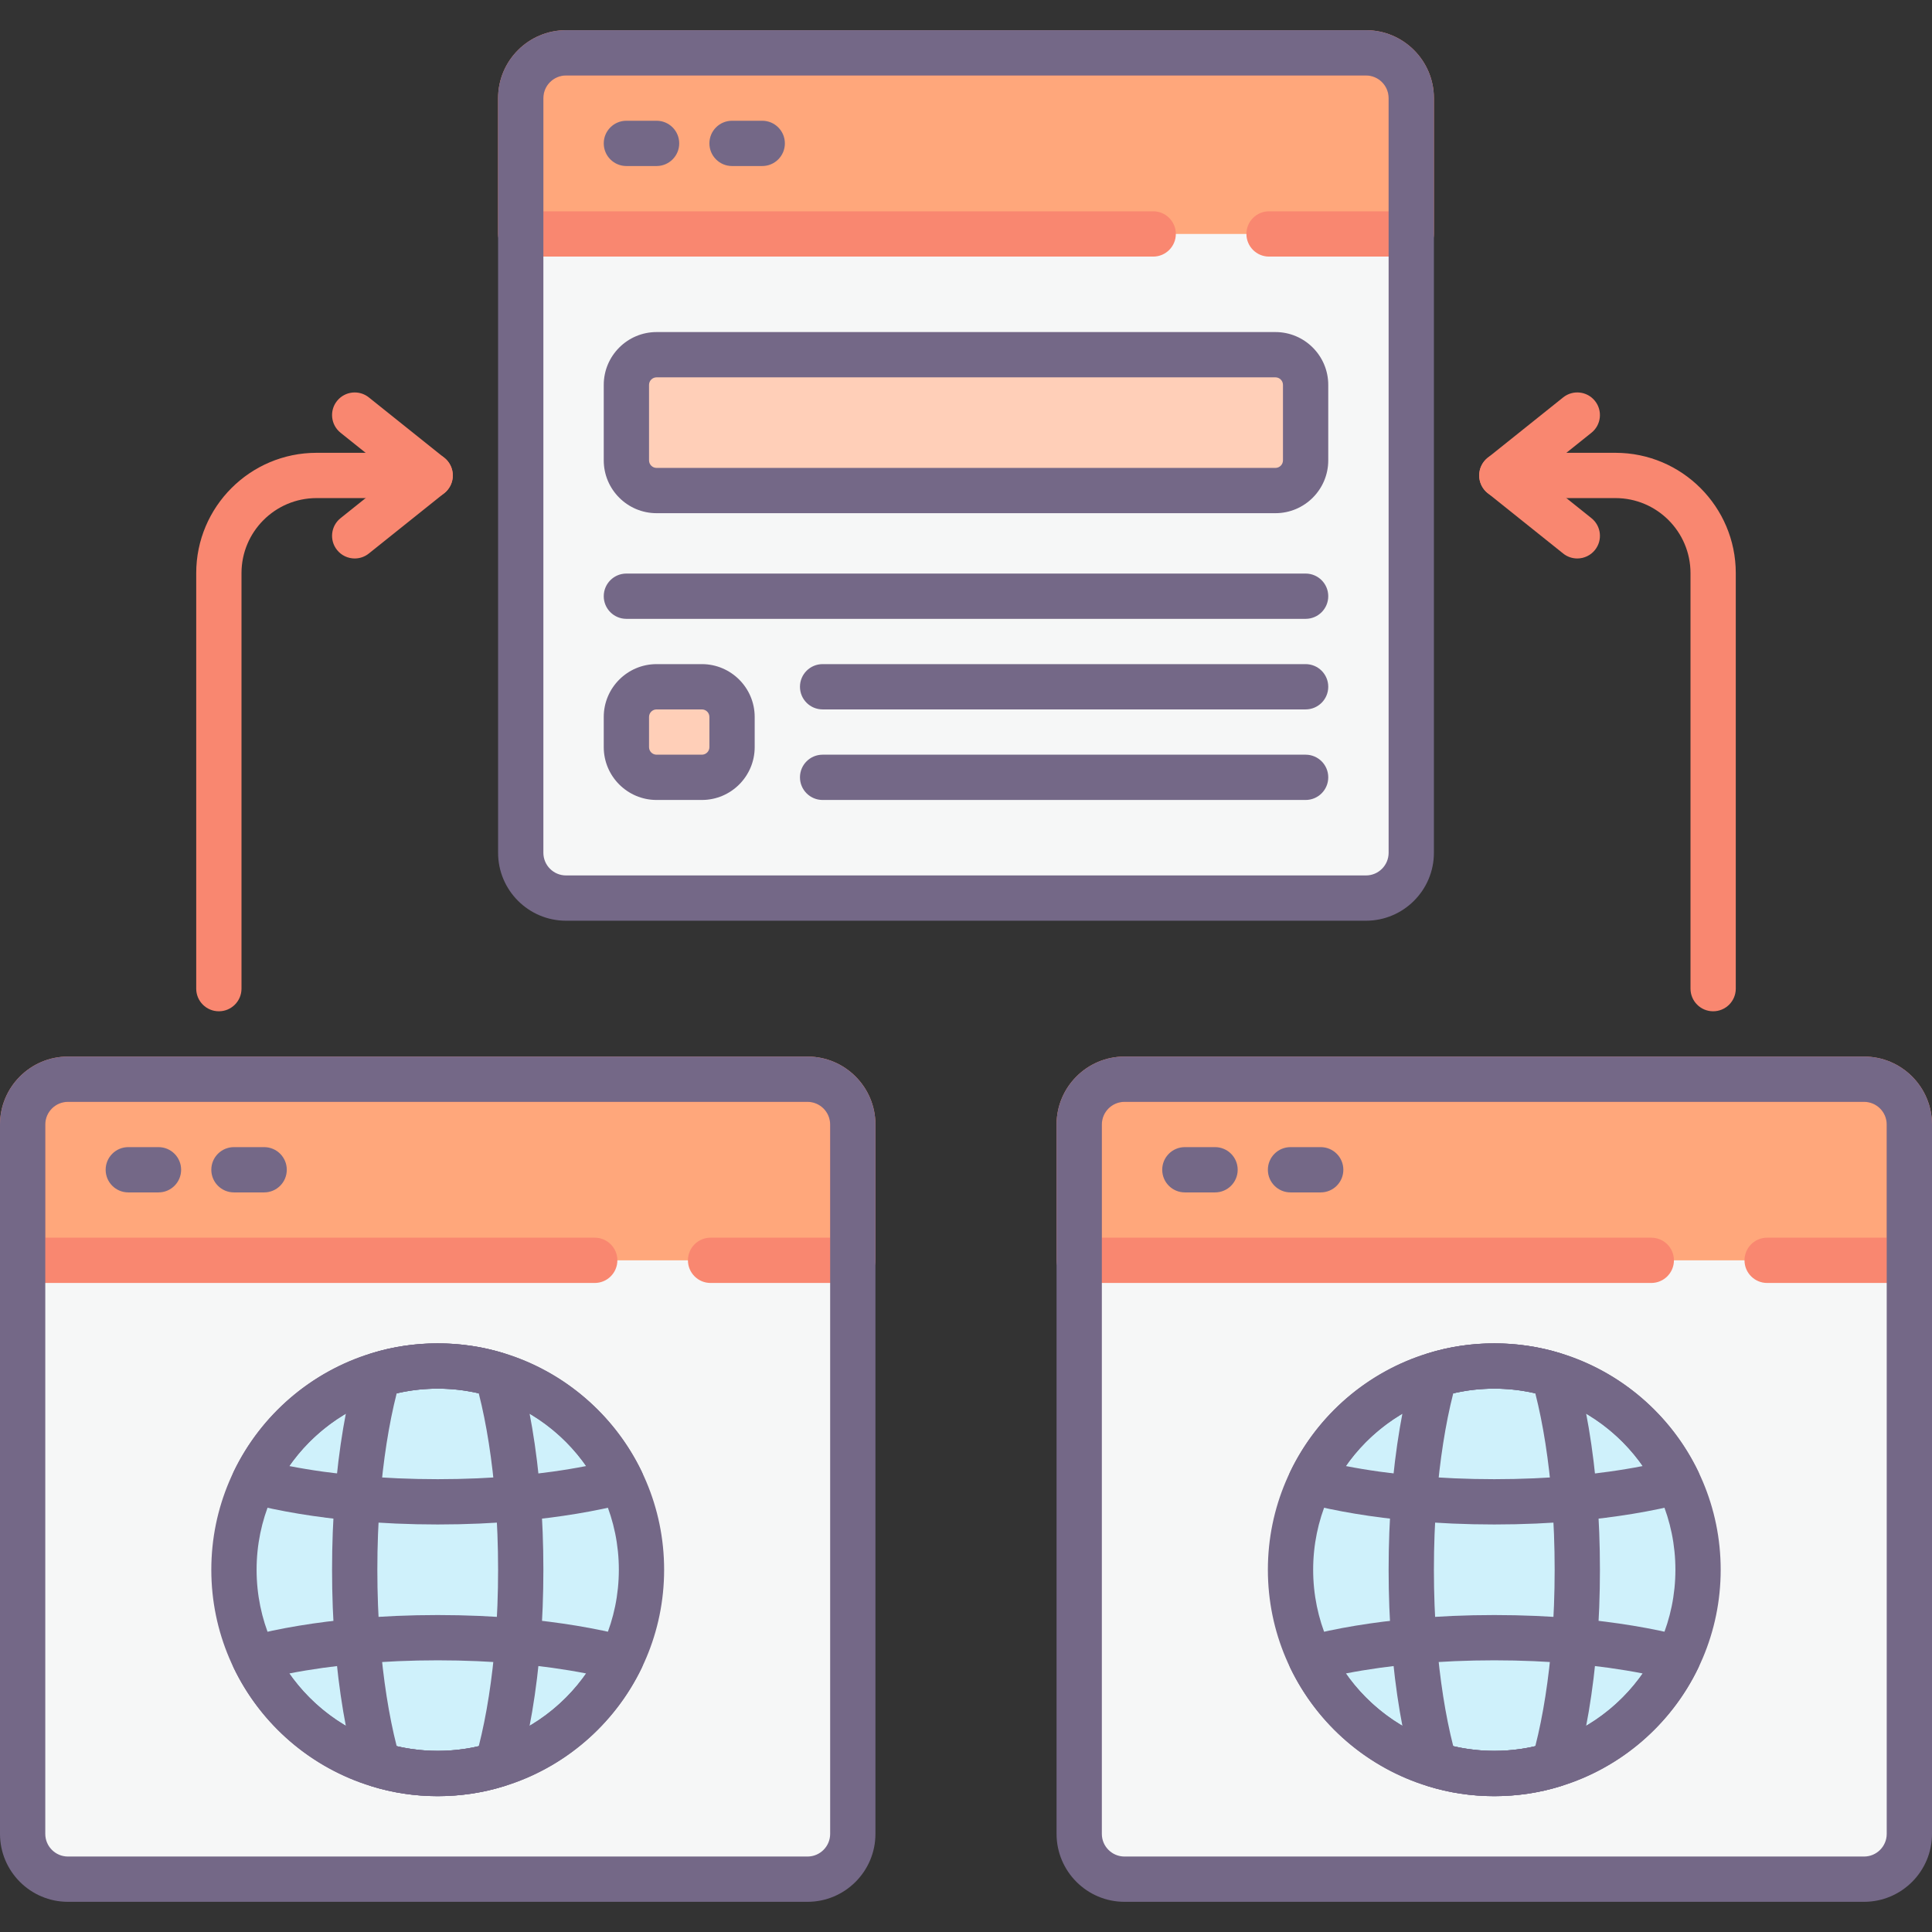 <svg xmlns="http://www.w3.org/2000/svg" xmlns:xlink="http://www.w3.org/1999/xlink" id="Layer_1" x="0px" y="0px" viewBox="0 0 128 128" style="enable-background:new 0 0 128 128;" xml:space="preserve"><rect x="0" y="0" width="128" height="128" fill="#333333" stroke="none"/><style type="text/css">	.st0{fill:#CFF1FB;}	.st1{fill:#91DEF5;}	.st2{fill:#F6F7F7;}	.st3{fill:#FFCFB8;}	.st4{fill:#FFA77B;}	.st5{fill:#E9EAEB;}	.st6{fill:#746887;}	.st7{fill:#F98770;}	.st8{fill:#9B9B9B;}	.st9{fill:#FFDDCF;}	.st10{fill:#FFFFFF;}	.st11{fill:#B7B7B7;}	.st12{fill:#FFBC99;}	.st13{fill:#DBDCDE;}	.st14{fill:#FECFBA;}	.st15{fill:#D0F1FA;}	.st16{fill:#FDA77F;}	.st17{fill:#94DEF4;}</style><g></g><g>	<g>		<g>			<path class="st2" d="M93.5,6.5v50c0,1.66-1.34,3-3,3h-53c-1.66,0-3-1.34-3-3v-50c0-1.66,1.34-3,3-3h53    C92.16,3.5,93.5,4.84,93.5,6.5z"></path>		</g>		<g>			<path class="st4" d="M93.5,6.5v9h-59v-9c0-1.66,1.34-3,3-3h53C92.16,3.5,93.5,4.84,93.5,6.5z"></path>		</g>		<g>			<path class="st2" d="M56.5,74.5v47c0,1.66-1.34,3-3,3h-49c-1.66,0-3-1.34-3-3v-47c0-1.66,1.34-3,3-3h49    C55.16,71.5,56.5,72.84,56.5,74.5z"></path>		</g>		<g>			<path class="st2" d="M126.5,74.5v47c0,1.66-1.34,3-3,3h-49c-1.66,0-3-1.34-3-3v-47c0-1.66,1.34-3,3-3h49    C125.16,71.5,126.5,72.84,126.5,74.5z"></path>		</g>		<g>			<circle class="st0" cx="99" cy="104" r="13.5"></circle>		</g>		<g>			<path class="st4" d="M126.5,74.5v9h-55v-9c0-1.66,1.34-3,3-3h49C125.16,71.5,126.5,72.84,126.5,74.5z"></path>		</g>		<g>			<circle class="st0" cx="29" cy="104" r="13.5"></circle>		</g>		<g>			<path class="st4" d="M56.5,74.5v9h-55v-9c0-1.66,1.34-3,3-3h49C55.16,71.5,56.5,72.84,56.5,74.5z"></path>		</g>		<g>			<path class="st3" d="M84.5,32.5h-41c-1.105,0-2-0.895-2-2v-5c0-1.105,0.895-2,2-2h41c1.105,0,2,0.895,2,2v5    C86.5,31.605,85.605,32.5,84.5,32.5z"></path>		</g>		<g>			<path class="st3" d="M46.5,51.5h-3c-1.105,0-2-0.895-2-2v-2c0-1.105,0.895-2,2-2h3c1.105,0,2,0.895,2,2v2    C48.5,50.605,47.605,51.5,46.5,51.5z"></path>		</g>	</g>	<g>		<g>			<path class="st7" d="M93.5,17h-9.422c-0.829,0-1.5-0.671-1.5-1.5s0.671-1.5,1.5-1.5H92V6.5C92,5.673,91.327,5,90.5,5h-53    C36.673,5,36,5.673,36,6.5V14h40.402c0.829,0,1.5,0.671,1.5,1.5s-0.671,1.5-1.5,1.5H34.5c-0.829,0-1.5-0.671-1.5-1.5v-9    C33,4.019,35.019,2,37.5,2h53C92.981,2,95,4.019,95,6.5v9C95,16.329,94.329,17,93.5,17z"></path>		</g>		<g>			<path class="st7" d="M126.5,85h-9.422c-0.829,0-1.5-0.671-1.5-1.5s0.671-1.5,1.5-1.5H125v-7.5c0-0.827-0.673-1.5-1.5-1.5h-49    c-0.827,0-1.5,0.673-1.5,1.5V82h36.402c0.829,0,1.5,0.671,1.5,1.5s-0.671,1.5-1.5,1.5H71.5c-0.829,0-1.5-0.671-1.5-1.5v-9    c0-2.481,2.019-4.5,4.5-4.5h49c2.481,0,4.5,2.019,4.5,4.5v9C128,84.329,127.329,85,126.5,85z"></path>		</g>		<g>			<path class="st7" d="M56.5,85h-9.422c-0.829,0-1.5-0.671-1.5-1.5s0.671-1.5,1.5-1.5H55v-7.5c0-0.827-0.673-1.5-1.5-1.5h-49    C3.673,73,3,73.673,3,74.5V82h36.402c0.829,0,1.5,0.671,1.5,1.5s-0.671,1.5-1.5,1.5H1.5C0.671,85,0,84.329,0,83.5v-9    C0,72.019,2.019,70,4.5,70h49c2.481,0,4.5,2.019,4.5,4.5v9C58,84.329,57.329,85,56.5,85z"></path>		</g>		<g>			<path class="st6" d="M90.5,61h-53c-2.481,0-4.5-2.019-4.5-4.5v-50C33,4.019,35.019,2,37.5,2h53C92.981,2,95,4.019,95,6.5v50    C95,58.981,92.981,61,90.5,61z M37.5,5C36.673,5,36,5.673,36,6.5v50c0,0.827,0.673,1.5,1.5,1.5h53c0.827,0,1.5-0.673,1.5-1.5v-50    C92,5.673,91.327,5,90.5,5H37.5z"></path>		</g>		<g>			<path class="st6" d="M43.5,11h-2c-0.829,0-1.5-0.671-1.5-1.5S40.671,8,41.5,8h2C44.329,8,45,8.671,45,9.5S44.329,11,43.5,11z"></path>		</g>		<g>			<path class="st6" d="M50.5,11h-2c-0.829,0-1.5-0.671-1.5-1.5S47.671,8,48.5,8h2C51.329,8,52,8.671,52,9.5S51.329,11,50.5,11z"></path>		</g>		<g>			<path class="st6" d="M123.5,126h-49c-2.481,0-4.5-2.019-4.5-4.5v-47c0-2.481,2.019-4.5,4.5-4.5h49c2.481,0,4.5,2.019,4.5,4.5v47    C128,123.981,125.981,126,123.5,126z M74.5,73c-0.827,0-1.5,0.673-1.5,1.5v47c0,0.827,0.673,1.5,1.5,1.5h49    c0.827,0,1.5-0.673,1.5-1.5v-47c0-0.827-0.673-1.5-1.5-1.5H74.5z"></path>		</g>		<g>			<path class="st6" d="M80.5,79h-2c-0.829,0-1.5-0.671-1.5-1.5s0.671-1.5,1.5-1.5h2c0.829,0,1.5,0.671,1.5,1.5S81.329,79,80.5,79z"></path>		</g>		<g>			<path class="st6" d="M87.5,79h-2c-0.829,0-1.5-0.671-1.5-1.5s0.671-1.5,1.5-1.5h2c0.829,0,1.5,0.671,1.5,1.5S88.329,79,87.5,79z"></path>		</g>		<g>			<g>				<path class="st6" d="M99,119c-8.271,0-15-6.729-15-15s6.729-15,15-15s15,6.729,15,15S107.271,119,99,119z M99,92     c-6.617,0-12,5.383-12,12s5.383,12,12,12s12-5.383,12-12S105.617,92,99,92z"></path>			</g>			<g>				<path class="st6" d="M99,119c-1.51,0-2.986-0.221-4.386-0.658c-0.48-0.15-0.854-0.531-0.994-1.014     c-0.684-2.356-1.18-5.289-1.435-8.479C92.062,107.306,92,105.675,92,104c0-1.675,0.062-3.307,0.185-4.849     c0.255-3.19,0.751-6.123,1.435-8.479c0.14-0.483,0.514-0.864,0.994-1.014c2.801-0.873,5.972-0.873,8.772,0     c0.48,0.15,0.854,0.531,0.994,1.014c0.684,2.356,1.18,5.289,1.435,8.479c0.123,1.543,0.185,3.174,0.185,4.85     c0,1.675-0.062,3.306-0.185,4.849c-0.255,3.19-0.751,6.123-1.435,8.479c-0.14,0.483-0.514,0.864-0.994,1.014     C101.986,118.779,100.51,119,99,119z M102.94,116.91h0.01H102.94z M96.282,115.69c1.754,0.412,3.682,0.412,5.436,0     c0.516-2.02,0.896-4.447,1.107-7.08c0.116-1.463,0.175-3.015,0.175-4.61c0-1.596-0.059-3.148-0.175-4.611     c-0.21-2.632-0.591-5.059-1.107-7.079c-1.754-0.412-3.682-0.412-5.436,0c-0.516,2.02-0.896,4.447-1.107,7.08     C95.059,100.852,95,102.404,95,104c0,1.596,0.059,3.147,0.175,4.611C95.386,111.243,95.766,113.67,96.282,115.69z"></path>			</g>			<g>				<path class="st6" d="M99,119c-1.51,0-2.986-0.221-4.386-0.658c-3.983-1.208-7.314-4.063-9.126-7.833     c-0.194-0.404-0.197-0.874-0.009-1.28c0.188-0.407,0.548-0.708,0.982-0.821c2.044-0.535,4.495-0.94,7.085-1.173     c3.51-0.312,7.399-0.312,10.907,0c2.592,0.233,5.042,0.638,7.086,1.173c0.434,0.113,0.793,0.415,0.982,0.821     c0.188,0.406,0.185,0.876-0.009,1.28c-1.812,3.769-5.143,6.625-9.137,7.836C101.986,118.779,100.51,119,99,119z M89.163,110.871     c1.527,2.186,3.757,3.823,6.333,4.604c2.244,0.699,4.777,0.696,6.999,0.003c2.585-0.783,4.817-2.421,6.344-4.607     c-1.432-0.279-3.008-0.5-4.652-0.647c-3.33-0.298-7.04-0.298-10.372,0C92.17,110.372,90.595,110.592,89.163,110.871z"></path>			</g>			<g>				<path class="st6" d="M99,101c-1.864,0-3.699-0.08-5.453-0.236c-2.592-0.233-5.042-0.638-7.086-1.173     c-0.434-0.113-0.793-0.415-0.982-0.821c-0.188-0.406-0.185-0.876,0.009-1.28c1.812-3.769,5.143-6.625,9.137-7.836     c2.778-0.866,5.96-0.87,8.761,0.003c3.983,1.208,7.314,4.063,9.126,7.833c0.194,0.404,0.197,0.874,0.009,1.28     c-0.188,0.407-0.548,0.708-0.982,0.821c-2.044,0.535-4.495,0.94-7.085,1.173C102.699,100.92,100.864,101,99,101z M89.163,97.129     c1.432,0.279,3.008,0.5,4.652,0.647c3.33,0.298,7.04,0.298,10.372,0c1.643-0.147,3.219-0.368,4.651-0.647     c-1.527-2.186-3.757-3.823-6.333-4.604c-2.244-0.699-4.777-0.696-6.999-0.003C92.921,93.305,90.689,94.943,89.163,97.129z"></path>			</g>		</g>		<g>			<path class="st6" d="M53.5,126h-49c-2.481,0-4.5-2.019-4.5-4.5v-47C0,72.019,2.019,70,4.5,70h49c2.481,0,4.5,2.019,4.5,4.5v47    C58,123.981,55.981,126,53.5,126z M4.5,73C3.673,73,3,73.673,3,74.5v47c0,0.827,0.673,1.5,1.5,1.5h49c0.827,0,1.5-0.673,1.5-1.5    v-47c0-0.827-0.673-1.5-1.5-1.5H4.5z"></path>		</g>		<g>			<path class="st6" d="M10.5,79h-2C7.671,79,7,78.329,7,77.5S7.671,76,8.5,76h2c0.829,0,1.5,0.671,1.5,1.5S11.329,79,10.5,79z"></path>		</g>		<g>			<path class="st6" d="M17.5,79h-2c-0.829,0-1.5-0.671-1.5-1.5s0.671-1.5,1.5-1.5h2c0.829,0,1.5,0.671,1.5,1.5S18.329,79,17.5,79z"></path>		</g>		<g>			<g>				<path class="st6" d="M29,119c-8.271,0-15-6.729-15-15s6.729-15,15-15s15,6.729,15,15S37.271,119,29,119z M29,92     c-6.617,0-12,5.383-12,12s5.383,12,12,12s12-5.383,12-12S35.617,92,29,92z"></path>			</g>			<g>				<path class="st6" d="M29,119c-1.51,0-2.986-0.221-4.386-0.658c-0.48-0.15-0.854-0.531-0.994-1.014     c-0.684-2.356-1.18-5.289-1.435-8.479C22.062,107.306,22,105.675,22,104c0-1.675,0.062-3.307,0.185-4.849     c0.255-3.19,0.751-6.123,1.435-8.479c0.14-0.483,0.514-0.864,0.994-1.014c2.801-0.873,5.972-0.873,8.772,0     c0.48,0.15,0.854,0.531,0.994,1.014c0.684,2.356,1.18,5.289,1.435,8.479C35.938,100.693,36,102.325,36,104     c0,1.675-0.062,3.306-0.185,4.849c-0.255,3.19-0.751,6.123-1.435,8.479c-0.14,0.483-0.514,0.864-0.994,1.014     C31.986,118.779,30.51,119,29,119z M32.94,116.91h0.01H32.94z M26.282,115.69c1.754,0.412,3.682,0.412,5.436,0     c0.516-2.02,0.896-4.447,1.107-7.08C32.941,107.147,33,105.596,33,104c0-1.596-0.059-3.148-0.175-4.611     c-0.21-2.632-0.591-5.059-1.107-7.079c-1.754-0.412-3.682-0.412-5.436,0c-0.516,2.02-0.896,4.447-1.107,7.08     C25.059,100.852,25,102.404,25,104c0,1.596,0.059,3.147,0.175,4.611C25.386,111.243,25.766,113.67,26.282,115.69z"></path>			</g>			<g>				<path class="st6" d="M29,119c-1.51,0-2.986-0.221-4.386-0.658c-3.983-1.208-7.314-4.063-9.126-7.833     c-0.194-0.404-0.197-0.874-0.009-1.28c0.188-0.407,0.548-0.708,0.982-0.821c2.044-0.535,4.495-0.94,7.085-1.173     c3.51-0.312,7.399-0.312,10.907,0c2.592,0.233,5.042,0.638,7.086,1.173c0.434,0.113,0.793,0.415,0.982,0.821     c0.188,0.406,0.185,0.876-0.009,1.28c-1.812,3.769-5.143,6.625-9.137,7.836C31.986,118.779,30.51,119,29,119z M19.163,110.871     c1.527,2.186,3.757,3.823,6.333,4.604c2.244,0.699,4.777,0.696,6.999,0.003c2.585-0.783,4.817-2.421,6.344-4.607     c-1.432-0.279-3.008-0.5-4.652-0.647c-3.33-0.298-7.04-0.298-10.372,0C22.17,110.372,20.595,110.592,19.163,110.871z"></path>			</g>			<g>				<path class="st6" d="M29,101c-1.864,0-3.699-0.08-5.453-0.236c-2.592-0.233-5.042-0.638-7.086-1.173     c-0.434-0.113-0.793-0.415-0.982-0.821c-0.188-0.406-0.185-0.876,0.009-1.28c1.812-3.769,5.143-6.625,9.137-7.836     c2.778-0.866,5.96-0.87,8.761,0.003c3.983,1.208,7.314,4.063,9.126,7.833c0.194,0.404,0.197,0.874,0.009,1.28     c-0.188,0.407-0.548,0.708-0.982,0.821c-2.044,0.535-4.495,0.94-7.085,1.173C32.699,100.92,30.864,101,29,101z M19.163,97.129     c1.432,0.279,3.008,0.5,4.652,0.647c3.33,0.298,7.04,0.298,10.372,0c1.643-0.147,3.219-0.368,4.651-0.647     c-1.527-2.186-3.757-3.823-6.333-4.604c-2.244-0.699-4.777-0.696-6.999-0.003C22.921,93.305,20.689,94.943,19.163,97.129z"></path>			</g>		</g>		<g>			<g>				<path class="st7" d="M113.5,67c-0.829,0-1.5-0.671-1.5-1.5V37.969c0-2.74-2.229-4.969-4.969-4.969H99.5     c-0.829,0-1.5-0.671-1.5-1.5s0.671-1.5,1.5-1.5h7.531c4.394,0,7.969,3.575,7.969,7.969V65.5C115,66.329,114.329,67,113.5,67z"></path>			</g>			<g>				<path class="st7" d="M104.499,37c-0.329,0-0.66-0.107-0.936-0.329l-5-4C98.207,32.387,98,31.956,98,31.5     s0.207-0.887,0.563-1.171l5-4c0.646-0.517,1.591-0.413,2.108,0.234s0.413,1.591-0.234,2.108l-3.536,2.829l3.536,2.829     c0.647,0.518,0.752,1.461,0.234,2.108C105.375,36.807,104.939,37,104.499,37z"></path>			</g>		</g>		<g>			<path class="st6" d="M84.5,34h-41c-1.93,0-3.5-1.57-3.5-3.5v-5c0-1.93,1.57-3.5,3.5-3.5h41c1.93,0,3.5,1.57,3.5,3.5v5    C88,32.43,86.43,34,84.5,34z M43.5,25c-0.276,0-0.5,0.224-0.5,0.5v5c0,0.276,0.224,0.5,0.5,0.5h41c0.276,0,0.5-0.224,0.5-0.5v-5    c0-0.276-0.224-0.5-0.5-0.5H43.5z"></path>		</g>		<g>			<path class="st6" d="M86.5,41h-45c-0.829,0-1.5-0.671-1.5-1.5s0.671-1.5,1.5-1.5h45c0.829,0,1.5,0.671,1.5,1.5S87.329,41,86.5,41    z"></path>		</g>		<g>			<path class="st6" d="M86.5,47h-32c-0.829,0-1.5-0.671-1.5-1.5s0.671-1.5,1.5-1.5h32c0.829,0,1.5,0.671,1.5,1.5S87.329,47,86.5,47    z"></path>		</g>		<g>			<path class="st6" d="M86.5,53h-32c-0.829,0-1.5-0.671-1.5-1.5s0.671-1.5,1.5-1.5h32c0.829,0,1.5,0.671,1.5,1.5S87.329,53,86.5,53    z"></path>		</g>		<g>			<path class="st6" d="M46.5,53h-3c-1.93,0-3.5-1.57-3.5-3.5v-2c0-1.93,1.57-3.5,3.5-3.5h3c1.93,0,3.5,1.57,3.5,3.5v2    C50,51.43,48.43,53,46.5,53z M43.5,47c-0.276,0-0.5,0.224-0.5,0.5v2c0,0.276,0.224,0.5,0.5,0.5h3c0.276,0,0.5-0.224,0.5-0.5v-2    c0-0.276-0.224-0.5-0.5-0.5H43.5z"></path>		</g>		<g>			<g>				<path class="st7" d="M14.5,67c-0.829,0-1.5-0.671-1.5-1.5V37.969C13,33.575,16.575,30,20.969,30H28.5c0.829,0,1.5,0.671,1.5,1.5     S29.329,33,28.5,33h-7.531C18.229,33,16,35.229,16,37.969V65.5C16,66.329,15.329,67,14.5,67z"></path>			</g>			<g>				<path class="st7" d="M23.501,37c-0.44,0-0.876-0.192-1.172-0.563c-0.518-0.647-0.413-1.591,0.234-2.108l3.536-2.829     l-3.536-2.829c-0.647-0.518-0.752-1.461-0.234-2.108c0.518-0.646,1.462-0.751,2.108-0.234l5,4C29.793,30.613,30,31.044,30,31.5     s-0.207,0.887-0.563,1.171l-5,4C24.161,36.893,23.83,37,23.501,37z"></path>			</g>		</g>	</g></g></svg>